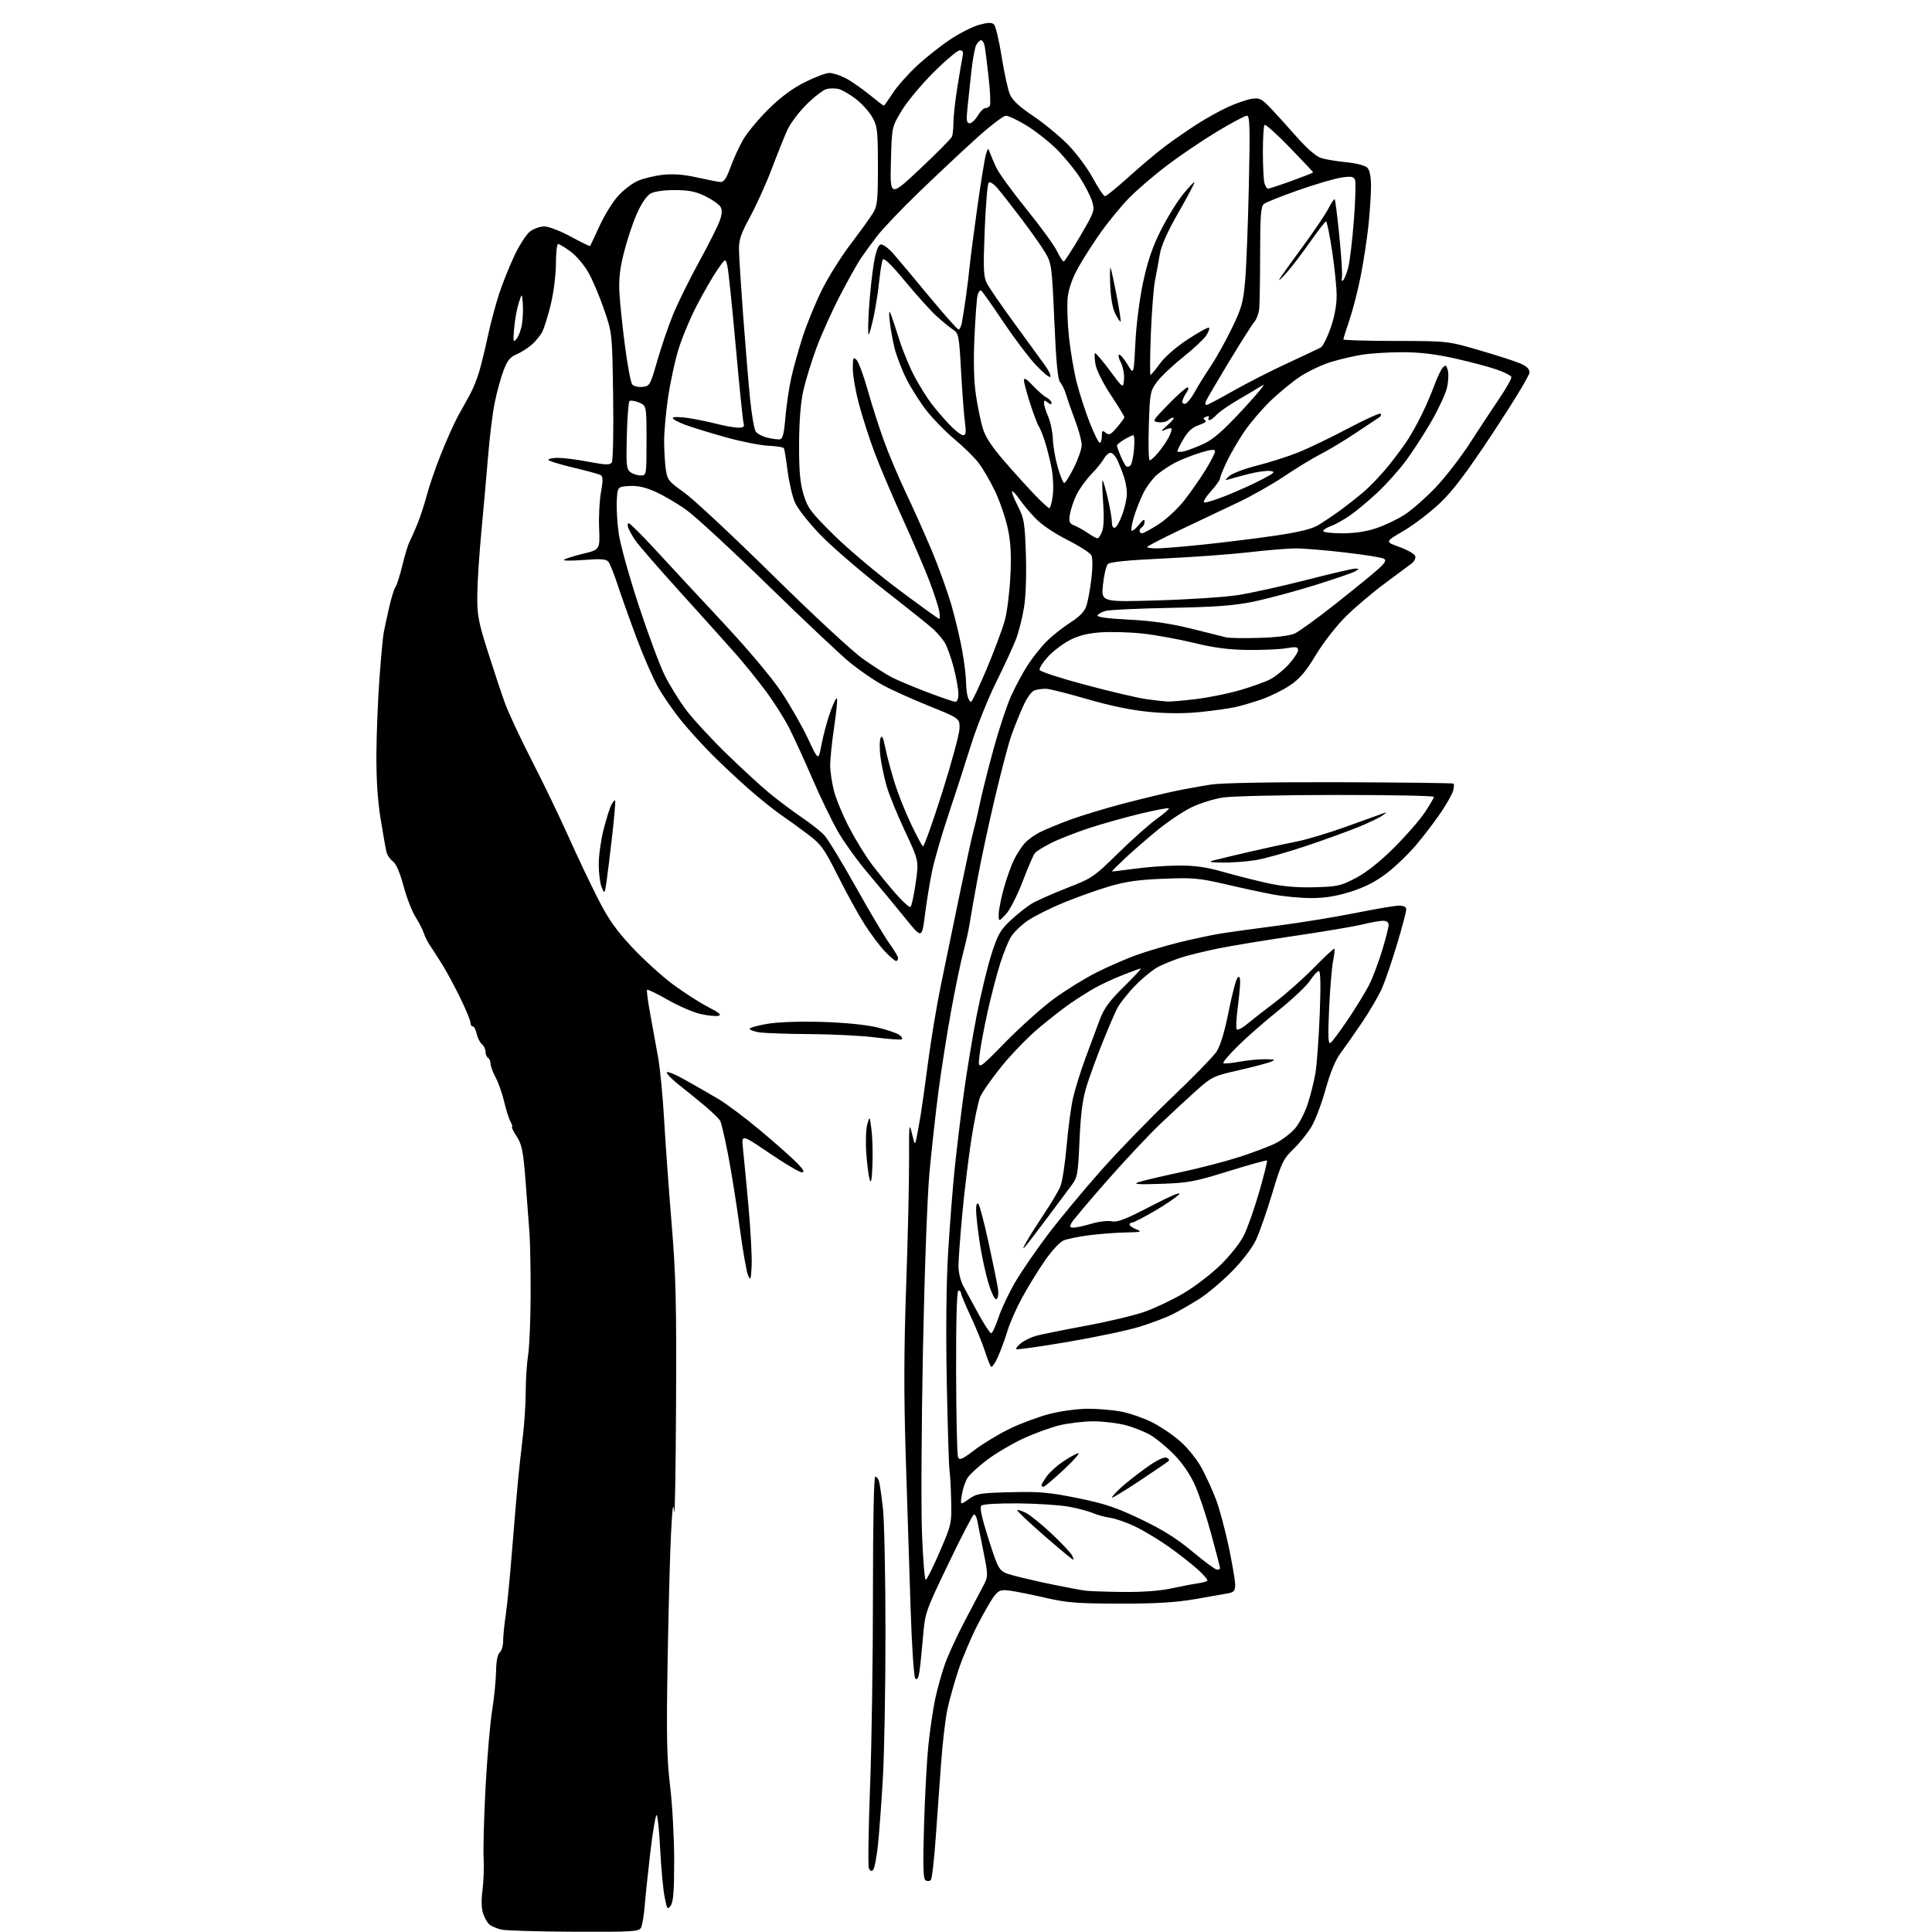<?xml version="1.0" encoding="UTF-8" standalone="no"?>
<svg 
  version="1.1" 
  xmlns="http://www.w3.org/2000/svg" 
  xmlns:xlink="http://www.w3.org/1999/xlink" 
  xmlns:svg="http://www.w3.org/2000/svg"
  xmlns:rdf="http://www.w3.org/1999/02/22-rdf-syntax-ns#"
  xmlns:cc="http://creativecommons.org/ns#"
  xmlns:dc="http://purl.org/dc/elements/1.1/"
  viewBox="0 0 768 768"
  width="768"
  height="768"
>
<style>svg {background-color: white; }</style>"
<path stroke="none" fill="black" fill-rule="evenodd" d="M228.21,767.90C214.07,767.84 201.04,767.45 199.26,767.03C197.47,766.60 195.36,765.71 194.56,765.05C193.76,764.38 192.62,762.39 192.04,760.62C191.37,758.58 191.27,755.20 191.79,751.45C192.23,748.18 192.44,742.35 192.25,738.50C192.05,734.65 192.40,722.05 193.01,710.50C193.63,698.95 194.79,685.31 195.60,680.18C196.41,675.06 197.13,667.97 197.19,664.43C197.25,660.36 197.79,657.59 198.65,656.88C199.39,656.26 200.00,654.21 200.00,652.32C200.00,650.43 200.46,645.87 201.02,642.19C201.58,638.51 202.73,626.73 203.58,616.00C204.44,605.27 205.51,592.67 205.97,588.00C206.44,583.33 207.30,575.45 207.89,570.50C208.48,565.55 208.98,557.67 208.99,553.00C209.00,548.33 209.43,541.80 209.95,538.50C210.46,535.20 210.90,524.62 210.93,515.00C210.96,505.38 210.76,494.35 210.50,490.50C210.23,486.65 209.53,477.20 208.92,469.50C207.98,457.48 207.48,454.97 205.40,451.75C204.06,449.69 203.22,448.00 203.52,448.00C203.82,448.00 203.55,447.02 202.91,445.82C202.26,444.63 201.13,441.04 200.39,437.85C199.65,434.67 198.13,430.37 197.02,428.30C195.91,426.22 195.00,423.76 195.00,422.82C195.00,421.89 194.55,420.84 194.00,420.50C193.45,420.16 193.00,419.06 193.00,418.06C193.00,417.06 192.35,415.71 191.56,415.05C190.77,414.40 189.84,412.54 189.48,410.93C189.13,409.32 188.43,408.00 187.92,408.00C187.41,408.00 187.00,407.32 187.00,406.48C187.00,405.64 185.19,401.26 182.98,396.73C180.77,392.20 177.56,386.25 175.86,383.50C174.15,380.75 171.97,377.37 171.02,375.98C170.06,374.60 168.93,372.35 168.49,370.98C168.06,369.62 166.57,366.70 165.17,364.50C163.77,362.30 161.62,356.74 160.39,352.15C158.97,346.84 157.43,343.29 156.19,342.42C155.11,341.66 153.96,339.98 153.63,338.68C153.31,337.38 152.25,331.41 151.28,325.41C150.10,318.11 149.56,309.54 149.63,299.50C149.69,291.25 150.24,277.75 150.85,269.50C151.45,261.25 152.21,253.15 152.52,251.50C152.83,249.85 153.81,245.35 154.68,241.50C155.56,237.65 156.69,233.97 157.21,233.31C157.72,232.66 158.95,228.81 159.94,224.77C160.92,220.72 162.19,216.53 162.75,215.45C163.31,214.38 164.71,211.25 165.85,208.50C166.99,205.75 168.68,200.57 169.62,197.00C170.55,193.43 173.10,186.02 175.28,180.55C177.46,175.07 180.48,168.32 181.99,165.55C183.49,162.77 185.66,158.85 186.80,156.83C187.94,154.81 189.59,150.76 190.46,147.83C191.34,144.90 192.91,138.45 193.96,133.50C195.01,128.55 197.03,121.00 198.43,116.73C199.84,112.45 202.58,105.62 204.52,101.54C206.45,97.46 209.21,93.19 210.65,92.06C212.09,90.93 214.67,90.01 216.38,90.01C218.11,90.02 222.79,91.82 226.88,94.05C230.94,96.26 234.39,97.94 234.54,97.79C234.70,97.63 236.39,94.07 238.30,89.88C240.20,85.69 243.51,80.33 245.63,77.97C247.76,75.61 251.30,72.88 253.50,71.91C255.70,70.94 260.20,69.85 263.50,69.49C267.63,69.04 271.84,69.36 277.00,70.52C281.12,71.44 285.33,72.27 286.34,72.35C287.74,72.46 288.73,71.01 290.42,66.39C291.64,63.03 293.92,58.08 295.48,55.39C297.04,52.70 301.54,47.31 305.47,43.41C310.33,38.60 314.99,35.14 319.95,32.66C323.98,30.65 328.35,29.00 329.67,29.00C331.00,29.00 333.84,29.90 336.00,31.00C338.16,32.10 342.41,35.03 345.45,37.50C348.49,39.98 351.13,42.00 351.32,42.00C351.51,42.00 353.09,39.80 354.82,37.12C356.56,34.44 360.84,29.57 364.34,26.30C367.83,23.04 373.82,18.28 377.66,15.73C381.49,13.18 386.74,10.53 389.31,9.84C392.88,8.89 394.27,8.87 395.16,9.76C395.80,10.40 397.15,16.14 398.17,22.50C399.18,28.87 400.64,35.60 401.42,37.45C402.41,39.83 405.13,42.37 410.66,46.08C414.97,48.98 421.20,54.10 424.50,57.46C427.80,60.82 432.26,66.82 434.42,70.78C436.57,74.75 438.75,78.00 439.26,78.00C439.77,78.00 444.08,74.48 448.84,70.18C453.60,65.87 460.20,60.34 463.50,57.89C466.80,55.43 472.43,51.55 476.00,49.26C479.57,46.98 485.07,43.93 488.21,42.50C491.36,41.06 495.52,39.63 497.45,39.31C500.58,38.81 501.40,39.18 504.74,42.63C506.81,44.77 511.54,49.97 515.25,54.19C519.62,59.14 523.15,62.20 525.25,62.85C527.04,63.40 531.54,64.14 535.26,64.50C539.12,64.88 542.66,65.80 543.51,66.65C544.50,67.64 545.00,70.16 545.00,74.11C545.00,77.39 544.53,84.45 543.96,89.79C543.39,95.13 542.01,104.12 540.90,109.77C539.78,115.42 537.77,123.26 536.43,127.20C535.09,131.13 534.00,134.61 534.00,134.93C534.00,135.24 543.34,135.52 554.75,135.53C575.50,135.57 575.50,135.57 588.00,139.21C594.88,141.21 602.19,143.56 604.25,144.44C606.84,145.54 608.00,146.66 608.00,148.07C608.00,149.20 601.54,159.88 593.64,171.81C582.76,188.26 577.58,195.11 572.22,200.16C568.33,203.83 561.86,208.75 557.84,211.09C550.53,215.36 550.53,215.36 556.25,217.42C559.39,218.55 562.23,220.15 562.55,220.98C562.87,221.83 562.27,223.14 561.15,223.99C560.07,224.82 555.29,228.38 550.52,231.90C545.75,235.42 538.83,241.27 535.14,244.90C531.33,248.65 526.13,255.31 523.10,260.32C518.96,267.15 516.61,269.90 512.63,272.54C509.81,274.41 504.80,276.87 501.50,278.01C498.20,279.15 493.58,280.52 491.22,281.05C488.87,281.58 482.62,282.47 477.34,283.02C470.91,283.68 464.18,283.68 456.95,283.00C449.83,282.32 441.46,280.61 432.33,277.95C424.72,275.73 417.37,273.87 416.00,273.82C414.62,273.76 412.54,274.01 411.37,274.38C410.03,274.81 408.26,277.26 406.58,281.01C405.11,284.28 403.01,289.55 401.91,292.73C400.81,295.90 397.94,306.82 395.53,317.00C393.12,327.18 390.03,341.57 388.65,349.00C387.27,356.43 385.84,364.52 385.47,367.00C385.10,369.48 383.96,374.65 382.93,378.50C381.90,382.35 379.71,392.93 378.06,402.00C376.41,411.07 374.14,425.48 373.03,434.00C371.92,442.52 370.33,456.93 369.49,466.00C368.61,475.56 367.51,505.43 366.88,537.00C366.29,566.98 366.12,599.71 366.51,609.75C366.90,619.79 367.56,628.00 367.98,628.00C368.40,628.00 370.90,623.02 373.53,616.92C378.20,606.12 378.32,605.62 378.11,596.67C378.00,591.63 377.70,586.15 377.45,584.50C377.19,582.85 376.70,567.10 376.36,549.50C375.96,529.19 376.15,510.34 376.89,497.91C377.54,487.14 378.72,472.07 379.51,464.41C380.31,456.76 381.91,443.52 383.07,435.00C384.22,426.48 386.52,412.52 388.18,404.00C389.83,395.48 392.49,384.40 394.10,379.38C396.63,371.46 397.63,369.69 401.75,365.85C404.36,363.42 408.08,360.47 410.01,359.28C411.95,358.10 418.25,355.29 424.01,353.04C434.13,349.11 434.86,348.61 444.50,339.14C450.00,333.74 456.88,327.62 459.80,325.54C462.71,323.46 464.89,321.56 464.64,321.31C464.39,321.06 459.31,322.02 453.34,323.45C447.38,324.88 438.23,327.45 433.00,329.16C427.77,330.88 421.00,333.53 417.94,335.06C414.88,336.59 411.91,338.44 411.34,339.17C410.76,339.90 408.57,345.00 406.47,350.50C404.34,356.06 401.39,361.82 399.82,363.48C397.00,366.46 397.00,366.46 397.00,363.46C397.00,361.81 397.91,357.16 399.03,353.13C400.15,349.09 402.00,343.93 403.14,341.65C404.29,339.37 406.19,336.44 407.36,335.15C408.54,333.86 411.20,331.93 413.28,330.86C415.37,329.80 420.77,327.56 425.28,325.90C429.80,324.23 439.35,321.33 446.50,319.46C453.65,317.59 462.88,315.35 467.00,314.49C471.12,313.63 477.65,312.45 481.50,311.86C485.74,311.22 506.03,310.86 532.96,310.95C557.41,311.03 577.61,311.27 577.83,311.50C578.06,311.72 577.98,312.96 577.65,314.25C577.33,315.54 575.18,319.40 572.88,322.83C570.58,326.25 566.17,332.05 563.10,335.70C560.02,339.36 554.69,344.50 551.25,347.13C546.90,350.46 542.55,352.69 536.95,354.46C531.23,356.26 526.67,357.00 521.20,357.00C516.96,357.00 510.01,356.33 505.76,355.52C501.50,354.70 492.95,352.86 486.76,351.41C476.71,349.07 474.10,348.85 462.50,349.31C452.66,349.69 447.43,350.43 441.00,352.34C436.32,353.72 428.17,356.63 422.88,358.79C417.59,360.95 411.15,364.18 408.56,365.96C405.97,367.74 402.98,370.62 401.91,372.35C400.84,374.08 398.90,378.88 397.59,383.00C396.27,387.12 394.05,395.68 392.63,402.00C391.22,408.32 389.75,416.20 389.37,419.50C388.68,425.50 388.68,425.50 399.59,414.36C405.59,408.24 414.31,400.43 418.98,397.01C423.64,393.59 431.29,388.87 435.98,386.52C440.66,384.17 447.78,381.07 451.79,379.63C455.80,378.19 463.45,375.93 468.79,374.60C474.13,373.28 481.43,371.72 485.00,371.14C488.57,370.56 498.93,369.13 508.00,367.95C517.08,366.77 530.98,364.50 538.91,362.91C546.83,361.31 554.59,360.00 556.16,360.00C558.07,360.00 559.00,360.51 559.00,361.56C559.00,362.42 557.36,368.61 555.35,375.31C553.34,382.01 550.66,389.88 549.39,392.79C548.12,395.70 544.58,401.77 541.53,406.29C538.49,410.80 534.60,416.35 532.91,418.61C530.89,421.29 528.83,426.27 526.98,432.90C525.42,438.50 522.92,445.17 521.42,447.72C519.93,450.27 516.68,454.33 514.21,456.73C510.07,460.76 509.40,462.14 505.76,474.30C503.59,481.56 500.66,489.94 499.25,492.93C497.72,496.17 493.82,501.25 489.59,505.52C485.69,509.46 479.93,514.31 476.78,516.31C473.64,518.30 468.91,521.02 466.28,522.36C463.65,523.69 457.68,525.96 453.00,527.40C448.32,528.84 435.50,531.55 424.50,533.42C413.50,535.29 404.27,536.59 404.00,536.32C403.73,536.05 404.55,534.98 405.83,533.94C407.11,532.90 409.81,531.59 411.83,531.02C413.85,530.46 422.77,528.66 431.65,527.01C440.53,525.37 451.10,522.85 455.15,521.40C459.19,519.96 466.06,516.69 470.40,514.14C474.75,511.59 481.33,506.57 485.02,503.00C488.76,499.38 492.92,494.16 494.40,491.22C495.86,488.32 498.63,480.49 500.55,473.82C502.47,467.16 503.86,461.53 503.65,461.32C503.44,461.11 496.57,463.02 488.38,465.56C474.92,469.75 472.36,470.23 461.50,470.59C452.37,470.90 450.22,470.74 452.50,469.96C454.15,469.39 461.57,467.63 469.00,466.05C476.43,464.47 487.00,461.73 492.50,459.97C498.00,458.20 504.57,455.72 507.09,454.45C509.61,453.17 513.05,450.57 514.73,448.66C516.40,446.75 518.70,442.33 519.84,438.84C520.98,435.35 522.36,429.80 522.92,426.50C523.47,423.20 524.23,412.74 524.61,403.25C525.06,391.81 524.95,386.00 524.28,386.00C523.72,386.00 522.12,387.73 520.72,389.85C519.32,391.96 513.75,397.23 508.34,401.56C502.93,405.89 495.63,412.27 492.12,415.75C488.61,419.23 485.98,422.31 486.27,422.61C486.56,422.90 489.41,422.66 492.59,422.07C495.77,421.48 500.42,421.03 502.93,421.06C507.02,421.12 507.24,421.23 505.00,422.14C503.62,422.69 497.87,424.20 492.21,425.48C482.43,427.71 481.62,428.09 475.71,433.37C472.30,436.42 465.82,442.42 461.31,446.71C456.81,450.99 447.22,461.21 440.01,469.41C432.80,477.61 426.46,485.15 425.91,486.16C425.12,487.64 425.29,488.00 426.78,488.00C427.80,488.00 431.00,487.30 433.90,486.44C436.79,485.58 440.41,485.15 441.95,485.49C444.15,485.97 447.47,484.68 457.62,479.40C465.33,475.39 469.77,473.53 468.68,474.76C467.68,475.89 463.30,478.88 458.95,481.41C454.60,483.93 450.59,486.00 450.02,486.00C449.46,486.00 449.00,486.36 449.00,486.81C449.00,487.25 450.24,488.10 451.75,488.70C454.16,489.65 453.63,489.80 447.50,489.92C443.65,490.00 437.12,490.50 433.00,491.02C428.88,491.55 424.29,492.48 422.81,493.09C421.28,493.72 417.99,497.28 415.20,501.35C412.49,505.28 408.45,511.88 406.22,516.00C403.98,520.12 401.41,525.98 400.50,529.00C399.59,532.02 397.90,536.65 396.74,539.27C395.59,541.89 394.33,543.69 393.94,543.27C393.56,542.85 392.45,540.02 391.48,537.00C390.50,533.98 387.97,527.78 385.85,523.23C383.73,518.68 382.00,514.52 382.00,513.98C382.00,513.44 381.55,513.00 381.00,513.00C380.35,513.00 380.02,524.37 380.07,545.25C380.11,562.99 380.45,578.26 380.82,579.19C381.40,580.62 382.39,580.20 387.50,576.32C390.80,573.81 397.10,570.02 401.50,567.89C405.90,565.76 413.06,563.12 417.41,562.01C421.76,560.90 428.54,560.00 432.48,560.00C436.41,560.00 442.28,560.49 445.52,561.09C448.75,561.69 454.22,563.55 457.65,565.22C461.09,566.90 466.32,570.42 469.27,573.05C472.32,575.77 476.01,580.41 477.83,583.83C479.59,587.13 482.11,592.71 483.44,596.24C484.77,599.77 487.01,608.14 488.43,614.84C489.84,621.55 491.00,628.34 491.00,629.94C491.00,632.31 490.50,632.94 488.25,633.37C486.74,633.66 480.77,634.70 475.00,635.69C467.27,637.02 459.35,637.49 445.00,637.47C428.27,637.44 424.08,637.11 415.50,635.13C410.00,633.86 403.66,632.59 401.41,632.30C397.86,631.85 397.05,632.12 395.25,634.41C394.11,635.85 391.13,641.01 388.62,645.86C386.12,650.72 382.71,658.74 381.05,663.68C379.40,668.62 377.39,675.78 376.59,679.58C375.79,683.39 374.66,693.02 374.09,701.00C373.51,708.98 372.54,722.48 371.93,731.00C371.33,739.52 370.46,746.89 370.00,747.36C369.55,747.84 368.62,747.88 367.93,747.46C366.98,746.87 366.84,741.87 367.32,725.60C367.66,713.99 368.43,699.77 369.02,694.00C369.62,688.23 370.79,680.12 371.62,676.00C372.46,671.88 374.26,665.35 375.63,661.50C377.00,657.65 380.64,649.77 383.71,644.00C386.78,638.23 390.10,631.92 391.08,630.00C392.81,626.62 392.81,626.16 390.88,616.50C389.79,611.00 388.68,605.49 388.43,604.25C388.17,603.01 387.61,602.00 387.18,602.00C386.75,602.00 382.20,610.77 377.06,621.48C367.75,640.89 367.72,641.00 366.86,651.23C366.38,656.88 365.74,663.02 365.43,664.88C365.05,667.14 364.53,667.93 363.86,667.26C363.28,666.68 362.47,654.57 361.96,638.88C361.46,623.82 360.60,596.65 360.03,578.50C359.27,554.16 359.32,536.45 360.22,511.00C360.89,492.02 361.41,469.52 361.37,461.00C361.31,447.00 361.42,445.98 362.49,450.50C363.62,455.27 363.70,455.36 364.30,452.50C364.65,450.85 365.39,446.80 365.94,443.50C366.49,440.20 367.85,430.52 368.96,421.99C370.07,413.45 372.31,399.95 373.94,391.99C375.58,384.02 378.96,367.64 381.45,355.59C383.95,343.54 386.45,332.07 387.01,330.09C387.57,328.12 388.74,323.12 389.60,319.00C390.46,314.88 392.90,305.19 395.02,297.49C397.14,289.78 400.22,280.47 401.87,276.79C403.52,273.12 406.45,267.63 408.40,264.59C410.34,261.55 413.76,257.24 416.00,255.00C418.24,252.76 422.49,249.38 425.45,247.49C429.25,245.06 431.14,243.08 431.89,240.77C432.47,238.97 433.35,234.12 433.85,230.00C434.38,225.50 434.38,221.80 433.83,220.74C433.33,219.77 429.00,217.00 424.21,214.58C418.93,211.91 413.89,208.47 411.41,205.84C409.15,203.45 406.29,200.01 405.05,198.19C403.80,196.37 402.58,195.09 402.32,195.34C402.07,195.59 403.10,198.21 404.60,201.15C407.10,206.03 407.38,207.72 407.80,220.30C408.07,228.50 407.78,237.07 407.07,241.44C406.42,245.48 405.00,251.13 403.91,253.99C402.83,256.85 399.25,264.60 395.97,271.22C392.69,277.84 388.16,289.16 385.92,296.38C383.67,303.60 379.64,316.02 376.97,324.00C374.29,331.98 371.37,342.10 370.47,346.50C369.57,350.90 368.30,358.71 367.65,363.85C366.45,373.19 366.45,373.19 359.73,364.85C356.03,360.26 349.51,352.40 345.25,347.38C340.99,342.36 335.51,334.78 333.07,330.52C330.64,326.26 326.10,316.87 322.98,309.64C319.86,302.41 315.70,293.34 313.75,289.47C311.79,285.60 307.51,278.85 304.22,274.47C300.94,270.09 295.61,263.50 292.37,259.83C289.14,256.16 279.30,245.21 270.50,235.49C261.70,225.77 253.57,216.40 252.43,214.66C251.29,212.92 250.06,210.71 249.71,209.75C249.35,208.79 249.46,208.00 249.95,208.00C250.44,208.00 255.26,212.81 260.67,218.69C266.08,224.57 278.09,237.51 287.36,247.44C297.47,258.27 306.77,269.33 310.59,275.06C314.09,280.32 318.84,288.64 321.15,293.56C325.34,302.50 325.34,302.50 326.56,296.00C327.22,292.43 328.80,286.58 330.05,283.01C331.31,279.45 332.52,277.05 332.73,277.68C332.94,278.31 332.41,283.53 331.55,289.29C330.70,295.05 330.00,301.74 330.00,304.17C330.00,306.59 330.69,311.21 331.52,314.42C332.36,317.64 335.06,324.15 337.52,328.88C339.98,333.62 344.02,340.20 346.50,343.50C348.98,346.80 353.29,352.09 356.08,355.26C358.86,358.44 361.49,360.81 361.92,360.55C362.35,360.28 363.28,356.04 363.98,351.13C365.26,342.18 365.26,342.18 359.72,330.34C356.67,323.83 353.41,315.87 352.49,312.65C351.56,309.43 350.45,304.26 350.03,301.15C349.61,298.04 349.59,294.60 350.00,293.50C350.56,291.98 351.04,292.95 351.98,297.50C352.66,300.80 354.33,307.03 355.68,311.35C357.04,315.66 359.95,322.97 362.16,327.59C364.36,332.21 366.49,336.18 366.88,336.43C367.28,336.67 370.70,327.11 374.48,315.19C378.26,303.26 381.39,291.71 381.43,289.52C381.50,285.55 381.50,285.55 369.00,280.51C362.12,277.74 353.80,273.96 350.50,272.11C347.20,270.27 341.57,266.39 338.00,263.49C334.43,260.60 319.76,246.77 305.40,232.77C291.05,218.77 276.37,205.22 272.77,202.66C269.18,200.09 263.65,196.85 260.48,195.45C256.40,193.64 253.38,192.99 250.11,193.20C245.50,193.50 245.50,193.50 245.18,199.00C245.00,202.03 245.37,208.02 245.99,212.32C246.62,216.62 250.21,229.48 253.97,240.90C257.73,252.31 262.37,264.77 264.29,268.58C266.21,272.39 269.89,278.35 272.46,281.84C275.03,285.33 282.16,293.11 288.32,299.14C294.47,305.16 302.43,312.49 306.00,315.41C309.57,318.33 315.31,322.62 318.74,324.95C322.18,327.27 326.16,330.41 327.60,331.93C329.03,333.45 334.71,342.75 340.21,352.60C345.72,362.44 351.74,372.59 353.61,375.13C355.47,377.68 357.00,380.27 357.00,380.88C357.00,381.50 356.64,382.00 356.20,382.00C355.76,382.00 353.78,380.31 351.80,378.25C349.82,376.19 346.18,371.35 343.72,367.50C341.26,363.65 336.51,355.03 333.16,348.34C327.69,337.41 326.48,335.72 321.29,331.76C318.10,329.34 313.26,325.84 310.53,323.98C307.80,322.12 301.96,317.43 297.55,313.55C293.14,309.67 286.47,303.42 282.73,299.65C278.98,295.88 273.50,289.80 270.54,286.14C267.58,282.48 263.54,276.61 261.56,273.11C259.58,269.61 255.75,260.84 253.05,253.62C250.35,246.40 246.98,236.94 245.56,232.59C244.14,228.24 242.46,224.06 241.83,223.30C240.94,222.22 238.81,222.07 232.09,222.59C227.37,222.96 223.81,222.94 224.18,222.54C224.56,222.13 227.93,221.06 231.68,220.15C238.50,218.50 238.50,218.50 238.16,209.98C237.97,205.29 238.31,198.80 238.91,195.54C239.73,191.07 239.71,189.44 238.83,188.89C238.18,188.49 233.23,187.13 227.82,185.86C222.42,184.59 218.00,183.20 218.00,182.78C218.00,182.35 219.75,182.00 221.89,182.00C224.03,182.00 229.50,182.71 234.04,183.57C240.84,184.86 242.46,184.90 243.20,183.82C243.69,183.09 243.93,171.29 243.73,157.50C243.37,132.50 243.37,132.50 240.13,123.02C238.34,117.81 235.51,111.13 233.82,108.19C232.14,105.25 228.95,101.53 226.73,99.92C224.51,98.31 222.32,97.00 221.85,97.00C221.38,97.00 221.00,100.49 220.99,104.75C220.99,109.01 220.09,116.23 219.00,120.79C217.91,125.35 216.35,130.36 215.54,131.92C214.73,133.48 212.77,135.86 211.17,137.20C209.57,138.55 206.87,140.23 205.16,140.93C202.77,141.92 201.61,143.42 200.10,147.45C199.03,150.33 197.47,156.02 196.65,160.09C195.82,164.17 194.65,173.57 194.05,181.00C193.44,188.43 192.24,201.93 191.38,211.00C190.52,220.07 189.77,231.55 189.73,236.50C189.65,244.46 190.13,247.06 193.91,259.00C196.26,266.43 199.33,275.65 200.72,279.50C202.12,283.35 206.96,293.70 211.48,302.50C216.00,311.30 222.51,324.80 225.95,332.50C229.39,340.20 234.65,351.28 237.63,357.13C241.84,365.40 244.87,369.71 251.27,376.56C255.80,381.40 263.08,388.02 267.46,391.27C271.84,394.52 278.14,398.58 281.46,400.28C285.95,402.59 287.00,403.49 285.54,403.81C284.47,404.04 281.28,403.71 278.46,403.08C275.64,402.45 269.80,399.92 265.50,397.47C261.19,395.01 257.46,393.20 257.22,393.45C256.97,393.69 257.55,398.08 258.50,403.20C259.44,408.31 260.86,416.10 261.64,420.50C262.42,424.90 263.48,435.93 263.99,445.00C264.51,454.07 265.84,472.55 266.95,486.06C268.68,506.99 268.94,517.73 268.74,558.56C268.61,584.93 268.27,604.02 268.00,601.00C267.61,596.81 267.32,598.71 266.77,609.03C266.36,616.47 265.75,639.19 265.40,659.53C264.88,690.23 265.04,698.79 266.38,710.00C267.27,717.42 268.00,730.73 268.00,739.56C268.00,751.67 267.66,756.08 266.61,757.51C265.34,759.25 265.14,758.95 264.17,753.96C263.59,750.95 262.81,742.53 262.44,735.24C262.08,727.95 261.45,721.78 261.04,721.53C260.64,721.28 259.53,727.69 258.58,735.79C257.63,743.88 256.60,753.65 256.29,757.50C255.98,761.35 255.32,765.29 254.83,766.25C254.01,767.85 251.76,767.99 228.21,767.90zM347.06,743.34C346.40,744.00 345.84,743.74 345.39,742.57C345.01,741.60 345.23,727.01 345.87,710.15C346.51,693.29 347.02,658.69 347.01,633.25C347.01,605.30 347.37,587.00 347.93,587.00C348.45,587.00 349.11,587.79 349.41,588.75C349.70,589.71 350.41,594.55 350.97,599.50C351.53,604.45 351.99,626.60 351.99,648.72C352.00,670.84 351.53,696.94 350.96,706.72C350.40,716.50 349.51,728.51 349.00,733.42C348.48,738.32 347.61,742.79 347.06,743.34zM446.50,632.83C454.00,632.92 461.12,632.39 465.50,631.44C469.35,630.61 474.05,629.71 475.93,629.44C477.82,629.18 479.62,628.70 479.93,628.38C480.25,628.06 478.48,625.99 476.00,623.77C473.52,621.55 468.35,617.51 464.50,614.79C460.65,612.07 454.75,608.51 451.38,606.88C448.01,605.25 443.51,603.67 441.38,603.36C439.25,603.06 436.15,602.21 434.50,601.49C432.85,600.76 428.57,599.62 425.00,598.96C421.43,598.29 412.34,597.69 404.81,597.63C396.62,597.55 390.70,597.91 390.08,598.52C389.37,599.23 390.31,603.50 393.07,612.12C397.10,624.70 397.10,624.70 402.80,626.27C405.93,627.13 413.00,628.76 418.50,629.89C424.00,631.02 429.85,632.12 431.50,632.32C433.15,632.53 439.90,632.76 446.50,632.83zM483.75,623.95C484.44,623.98 485.00,623.73 485.00,623.39C485.00,623.05 483.43,616.97 481.50,609.88C479.58,602.78 476.64,593.94 474.96,590.24C473.07,586.06 469.93,581.48 466.71,578.21C463.84,575.29 459.63,571.81 457.34,570.47C455.05,569.12 450.57,567.34 447.38,566.51C444.19,565.68 438.44,565.00 434.60,565.00C430.77,565.00 424.67,565.72 421.06,566.61C417.45,567.50 410.90,569.90 406.50,571.96C402.10,574.01 395.74,577.79 392.37,580.34C388.99,582.90 385.52,586.09 384.64,587.43C383.76,588.76 382.74,591.77 382.37,594.11C381.69,598.36 381.69,598.36 385.09,595.93C388.22,593.70 389.60,593.47 401.84,593.17C413.22,592.89 417.13,593.24 428.34,595.51C439.10,597.70 443.69,599.23 453.50,603.92C462.24,608.09 467.81,611.59 474.00,616.77C478.68,620.69 483.06,623.92 483.75,623.95zM426.58,620.00C426.30,620.00 421.10,615.67 415.00,610.37C408.91,605.07 404.13,600.54 404.37,600.30C404.61,600.05 406.21,600.58 407.93,601.46C409.64,602.35 414.21,606.06 418.08,609.71C421.95,613.37 425.56,617.18 426.10,618.18C426.63,619.18 426.85,620.00 426.58,620.00zM452.75,588.82C446.84,592.75 442.00,595.67 442.00,595.30C442.00,594.94 443.64,593.14 445.64,591.31C447.63,589.48 452.16,585.92 455.69,583.40C459.73,580.52 462.70,579.05 463.72,579.45C464.65,579.80 464.95,580.41 464.42,580.87C463.91,581.31 458.66,584.89 452.75,588.82zM414.82,591.00C414.37,591.00 414.00,590.73 414.00,590.40C414.00,590.08 414.93,588.50 416.07,586.91C417.20,585.31 420.02,582.73 422.32,581.17C424.62,579.61 427.40,578.04 428.50,577.68C429.60,577.32 427.16,580.17 423.07,584.01C418.98,587.86 415.27,591.00 414.82,591.00zM394.01,530.00C394.46,530.00 395.78,527.17 396.93,523.71C398.08,520.25 401.06,513.94 403.55,509.68C406.04,505.43 411.90,496.90 416.57,490.72C421.24,484.55 430.76,473.08 437.73,465.23C444.69,457.38 457.33,444.36 465.81,436.29C474.29,428.22 482.29,420.01 483.58,418.06C485.12,415.73 486.79,410.22 488.40,402.12C489.75,395.31 491.34,389.26 491.93,388.67C492.69,387.91 492.99,388.45 492.97,390.55C492.95,392.17 492.51,396.81 491.98,400.87C491.46,404.92 491.28,408.65 491.59,409.15C491.90,409.65 493.81,408.69 495.83,407.00C497.85,405.32 502.88,401.39 507.00,398.29C511.12,395.18 518.01,389.06 522.29,384.69C526.57,380.32 530.25,376.92 530.45,377.12C530.66,377.33 530.42,379.52 529.92,382.00C529.42,384.48 528.71,392.98 528.35,400.91C527.84,411.88 527.96,415.14 528.86,414.58C529.52,414.18 532.67,409.95 535.88,405.18C539.09,400.40 542.86,394.25 544.25,391.49C545.65,388.74 547.96,382.64 549.39,377.94C550.83,373.24 552.00,368.63 552.00,367.70C552.00,366.60 551.21,366.01 549.75,366.02C548.51,366.02 544.80,366.69 541.50,367.50C538.20,368.30 526.13,370.34 514.68,372.02C503.22,373.70 489.50,375.97 484.18,377.05C478.85,378.14 472.25,379.76 469.50,380.65C466.75,381.54 462.76,383.15 460.62,384.22C458.49,385.29 454.31,388.67 451.32,391.73C448.34,394.78 445.08,398.91 444.07,400.89C443.07,402.88 440.44,409.00 438.24,414.50C436.03,420.00 433.23,427.65 432.02,431.50C430.38,436.70 429.63,442.28 429.13,453.18C428.48,467.44 428.38,467.97 425.48,471.81C423.84,473.99 419.57,479.70 416.00,484.51C412.43,489.31 408.67,494.20 407.66,495.37C406.34,496.90 406.46,496.38 408.10,493.50C409.35,491.30 412.58,486.20 415.27,482.17C417.97,478.14 420.78,473.37 421.53,471.58C422.28,469.78 423.39,462.54 424.00,455.49C424.61,448.44 425.77,439.80 426.59,436.28C427.40,432.76 429.59,425.75 431.46,420.69C433.32,415.64 435.86,408.80 437.11,405.50C438.88,400.79 440.95,397.94 446.75,392.25C450.80,388.26 453.84,385.00 453.48,385.00C453.13,385.00 449.84,386.19 446.17,387.64C442.50,389.09 437.48,391.43 435.00,392.85C432.52,394.26 428.25,396.96 425.50,398.86C422.75,400.75 417.07,405.18 412.87,408.71C408.68,412.23 402.04,419.07 398.13,423.90C394.22,428.74 390.39,434.23 389.61,436.10C388.84,437.97 387.26,445.57 386.11,453.00C384.96,460.43 383.34,473.82 382.51,482.76C381.68,491.71 381.00,500.95 381.00,503.30C381.00,505.65 381.83,509.13 382.83,511.04C383.84,512.94 386.58,517.99 388.92,522.25C391.26,526.51 393.55,530.00 394.01,530.00zM396.16,516.40C395.51,516.80 394.29,514.44 393.00,510.28C391.84,506.55 390.24,499.23 389.45,494.00C388.66,488.77 388.01,482.95 388.01,481.05C388.00,478.94 388.35,477.97 388.91,478.55C389.42,479.07 391.25,486.02 392.98,494.00C394.71,501.98 396.38,510.13 396.68,512.12C397.00,514.20 396.78,516.02 396.16,516.40zM298.79,503.24C298.51,508.78 298.35,509.21 297.37,507.00C296.77,505.62 295.27,497.07 294.05,488.00C292.83,478.93 290.77,466.00 289.48,459.27C288.18,452.54 286.75,446.37 286.29,445.55C285.83,444.73 283.18,442.14 280.39,439.78C277.60,437.43 273.02,433.70 270.20,431.50C267.38,429.30 265.06,426.97 265.04,426.33C265.02,425.68 268.26,426.98 272.25,429.22C276.24,431.46 282.20,434.88 285.50,436.82C288.80,438.76 296.45,444.51 302.50,449.59C308.55,454.68 315.05,460.45 316.95,462.42C319.51,465.08 319.96,466.00 318.71,466.00C317.78,466.00 312.00,462.58 305.86,458.41C294.70,450.81 294.70,450.81 295.35,456.66C295.70,459.87 296.69,470.26 297.55,479.74C298.40,489.22 298.96,499.79 298.79,503.24zM346.81,463.00C346.60,468.86 346.26,470.72 345.73,469.00C345.31,467.62 344.69,462.90 344.37,458.50C344.04,454.10 344.21,448.93 344.74,447.00C345.71,443.50 345.71,443.50 346.42,449.00C346.81,452.02 346.99,458.32 346.81,463.00zM358.40,413.15C357.91,413.40 353.23,413.06 348.00,412.39C342.77,411.72 331.07,411.13 322.00,411.07C312.93,411.02 303.81,410.70 301.75,410.36C299.69,410.02 298.00,409.39 298.00,408.96C298.00,408.53 301.19,407.64 305.10,406.98C309.42,406.26 317.93,405.96 326.85,406.23C335.73,406.50 344.31,407.35 348.63,408.39C352.55,409.33 356.56,410.69 357.53,411.40C358.51,412.11 358.90,412.90 358.40,413.15zM241.10,350.50C240.35,355.45 240.34,355.47 239.17,352.68C238.53,351.14 238.00,347.05 238.00,343.59C238.00,340.14 238.88,333.88 239.95,329.68C241.03,325.48 242.41,321.09 243.03,319.93C243.65,318.78 244.33,317.99 244.53,318.20C244.73,318.40 244.21,324.62 243.37,332.03C242.53,339.44 241.51,347.75 241.10,350.50zM522.50,352.70C531.69,352.45 533.02,352.16 539.00,349.00C543.17,346.81 548.58,342.52 554.09,337.04C558.81,332.34 564.33,326.03 566.34,323.01C568.35,320.00 570.00,317.18 570.00,316.76C570.00,316.34 552.56,316.00 531.25,316.01C509.87,316.01 489.59,316.47 486.00,317.04C482.43,317.60 476.80,319.38 473.50,320.99C470.20,322.61 464.12,326.70 460.00,330.08C455.88,333.46 450.14,338.45 447.25,341.17C444.36,343.89 442.00,346.23 442.00,346.36C442.00,346.50 445.94,346.05 450.75,345.37C455.56,344.69 463.46,344.10 468.30,344.07C474.93,344.02 479.38,344.65 486.30,346.61C491.36,348.05 499.32,350.06 504.00,351.09C509.91,352.39 515.55,352.88 522.50,352.70zM486.00,342.89C480.81,342.81 480.11,342.63 482.50,342.00C484.15,341.56 490.68,340.00 497.00,338.54C503.32,337.08 511.73,335.25 515.69,334.47C519.64,333.69 528.41,331.05 535.19,328.59C541.96,326.14 548.40,323.82 549.50,323.44C551.50,322.75 551.50,322.75 549.50,324.21C548.40,325.02 544.12,327.06 540.00,328.75C535.88,330.44 526.42,333.86 519.00,336.36C511.57,338.85 502.57,341.36 499.00,341.94C495.43,342.51 489.57,342.94 486.00,342.89zM379.75,278.97C380.50,278.99 380.99,277.71 380.98,275.75C380.97,273.96 380.11,269.22 379.07,265.21C378.03,261.20 376.40,256.74 375.45,255.29C374.50,253.83 372.55,251.55 371.11,250.20C369.68,248.85 360.85,241.79 351.50,234.50C342.15,227.21 330.79,217.42 326.25,212.74C321.70,208.06 317.12,202.27 316.06,199.86C314.99,197.46 313.66,191.75 313.08,187.18C312.51,182.61 311.84,178.55 311.60,178.16C311.35,177.76 308.60,177.33 305.49,177.20C302.38,177.07 294.81,175.57 288.67,173.87C282.52,172.17 275.13,169.89 272.24,168.81C269.34,167.73 267.19,166.50 267.46,166.07C267.72,165.64 270.54,165.70 273.72,166.19C276.90,166.69 282.04,167.75 285.14,168.55C288.25,169.35 291.99,170.00 293.46,170.00C295.55,170.00 296.02,169.62 295.59,168.25C295.29,167.29 293.90,153.68 292.50,138.00C291.10,122.32 289.61,107.93 289.19,106.01C288.43,102.52 288.43,102.52 285.14,107.30C283.33,109.93 279.66,116.28 276.99,121.42C274.33,126.55 271.01,134.51 269.62,139.12C268.23,143.73 266.40,152.28 265.55,158.13C264.70,163.97 264.00,171.67 264.00,175.24C264.00,178.80 264.29,183.81 264.64,186.37C265.23,190.72 265.71,191.33 271.89,195.72C275.52,198.30 291.34,213.06 307.03,228.52C322.97,244.23 338.85,258.96 343.03,261.90C347.14,264.80 352.30,268.11 354.50,269.24C356.70,270.38 363.00,273.03 368.50,275.12C374.00,277.22 379.06,278.95 379.75,278.97zM385.98,279.00C386.39,279.00 389.23,273.04 392.29,265.75C395.34,258.46 398.57,249.80 399.46,246.50C400.35,243.20 401.33,235.32 401.64,229.00C402.06,220.48 401.79,215.57 400.61,210.04C399.73,205.93 397.44,199.24 395.51,195.18C393.57,191.11 390.57,185.99 388.84,183.79C387.10,181.60 382.94,177.53 379.59,174.74C376.24,171.96 371.34,166.99 368.69,163.71C366.05,160.42 362.33,154.62 360.42,150.83C358.50,147.04 356.32,141.36 355.56,138.22C354.80,135.07 353.94,130.25 353.65,127.50C353.32,124.39 353.43,123.26 353.95,124.50C354.41,125.60 356.00,130.32 357.48,135.00C358.97,139.68 361.77,146.43 363.71,150.00C365.65,153.57 368.61,158.30 370.29,160.50C371.97,162.70 375.16,166.41 377.38,168.75C379.60,171.09 382.06,173.00 382.84,173.00C383.97,173.00 384.12,171.95 383.57,167.79C383.19,164.93 382.50,155.83 382.04,147.57C381.25,133.34 381.08,132.47 378.85,131.02C377.56,130.19 374.59,127.76 372.26,125.63C369.92,123.50 364.33,117.30 359.82,111.84C354.38,105.26 351.39,102.36 350.93,103.21C350.55,103.92 349.92,107.65 349.53,111.50C349.14,115.35 348.18,121.62 347.39,125.44C346.59,129.26 345.67,132.64 345.33,132.94C345.00,133.25 345.05,128.55 345.44,122.50C345.84,116.45 346.71,108.35 347.39,104.50C348.23,99.68 349.09,97.41 350.15,97.21C351.00,97.05 353.22,98.67 355.09,100.81C356.97,102.95 363.39,110.62 369.37,117.85C375.36,125.08 380.61,131.00 381.05,131.00C381.48,131.00 382.08,129.76 382.37,128.25C382.65,126.74 383.34,122.35 383.90,118.50C384.45,114.65 385.17,108.80 385.49,105.50C385.82,102.20 387.20,91.62 388.56,82.00C389.92,72.38 391.42,63.15 391.89,61.50C392.65,58.85 392.83,58.73 393.44,60.50C393.82,61.60 394.96,64.30 395.97,66.50C396.97,68.70 402.35,76.12 407.92,83.00C413.50,89.88 418.98,97.41 420.12,99.75C421.25,102.09 422.48,103.98 422.84,103.95C423.20,103.93 426.15,99.39 429.38,93.87C435.04,84.22 435.22,83.69 434.15,80.09C433.53,78.03 431.29,73.68 429.18,70.42C427.06,67.17 422.82,62.04 419.75,59.04C416.68,56.03 411.35,51.87 407.90,49.79C404.46,47.70 400.83,46.00 399.84,46.00C398.85,46.00 393.45,50.16 387.83,55.25C382.21,60.34 372.02,69.90 365.19,76.50C358.35,83.10 350.90,90.92 348.63,93.88C346.36,96.84 343.41,100.89 342.08,102.88C340.74,104.87 337.07,111.45 333.92,117.50C330.77,123.55 326.57,132.88 324.58,138.23C322.60,143.59 320.24,151.24 319.34,155.23C318.27,159.99 317.69,167.34 317.65,176.50C317.61,187.21 318.03,191.91 319.40,196.50C321.02,201.88 322.24,203.53 331.35,212.55C336.93,218.08 348.53,227.87 357.12,234.30C365.71,240.74 373.01,246.00 373.34,246.00C373.68,246.00 373.67,244.54 373.32,242.75C372.98,240.96 371.24,235.68 369.47,231.00C367.70,226.32 362.87,215.07 358.74,206.00C354.61,196.93 349.59,185.10 347.59,179.72C345.58,174.34 342.83,165.79 341.48,160.72C340.12,155.65 339.00,149.27 339.00,146.54C339.00,142.15 339.17,141.74 340.48,143.06C341.30,143.87 343.29,149.26 344.91,155.02C346.53,160.78 349.43,169.85 351.36,175.18C353.28,180.50 357.18,189.72 360.01,195.68C362.85,201.63 367.45,211.90 370.24,218.50C373.02,225.10 376.60,235.00 378.19,240.50C379.78,246.00 381.73,254.27 382.54,258.88C383.34,263.49 384.01,268.89 384.01,270.88C384.02,272.87 384.30,275.51 384.63,276.75C384.96,277.99 385.57,279.00 385.98,279.00zM464.00,278.87C465.38,278.94 470.55,278.50 475.50,277.89C480.45,277.28 488.25,275.70 492.82,274.38C497.40,273.05 502.83,271.11 504.89,270.06C506.95,269.00 510.29,266.31 512.32,264.07C514.34,261.83 516.00,259.29 516.00,258.44C516.00,257.13 515.23,257.01 511.25,257.69C508.64,258.13 501.77,258.44 496.00,258.37C488.35,258.27 482.52,257.50 474.50,255.54C468.45,254.06 459.23,252.39 454.00,251.83C448.77,251.27 441.19,251.08 437.14,251.40C431.86,251.83 428.39,252.75 424.84,254.68C422.12,256.16 418.31,259.12 416.39,261.26C414.46,263.39 413.06,265.67 413.27,266.32C413.48,266.97 421.72,269.65 431.58,272.27C441.44,274.90 452.20,277.43 455.50,277.89C458.80,278.36 462.62,278.80 464.00,278.87zM500.50,253.57C507.03,253.39 512.76,252.70 514.59,251.88C516.29,251.12 523.67,245.78 530.97,240.00C538.28,234.22 545.89,228.02 547.88,226.21C550.62,223.72 551.17,222.72 550.15,222.10C549.42,221.64 542.44,220.52 534.66,219.62C526.87,218.71 518.02,217.98 515.00,218.00C511.98,218.01 503.65,218.70 496.50,219.53C489.35,220.36 474.07,221.47 462.54,222.01C448.14,222.68 441.21,223.38 440.38,224.24C439.71,224.93 438.84,228.61 438.45,232.41C437.73,239.33 437.73,239.33 460.12,238.67C472.43,238.32 486.77,237.37 492.00,236.57C497.23,235.77 509.49,233.06 519.25,230.56C529.01,228.05 537.79,226.01 538.75,226.03C540.36,226.06 540.35,226.15 538.66,227.13C537.64,227.72 530.44,230.19 522.66,232.62C514.87,235.05 504.00,237.97 498.50,239.11C490.62,240.75 483.60,241.28 465.45,241.63C452.77,241.87 441.10,242.41 439.52,242.84C437.93,243.26 436.47,244.08 436.28,244.65C436.06,245.31 440.57,245.92 448.72,246.31C457.76,246.76 465.01,247.80 473.50,249.89C480.10,251.52 486.40,253.08 487.50,253.37C488.60,253.65 494.45,253.75 500.50,253.57zM459.87,218.00C462.00,218.00 470.44,217.30 478.62,216.45C486.80,215.59 499.53,214.01 506.91,212.93C516.15,211.58 521.43,210.30 523.91,208.81C525.88,207.63 529.70,205.08 532.38,203.15C535.06,201.22 539.45,197.77 542.13,195.48C544.81,193.19 549.32,188.44 552.14,184.92C554.96,181.40 558.42,176.72 559.81,174.51C561.20,172.31 563.61,167.96 565.14,164.86C566.68,161.76 568.91,156.59 570.09,153.36C571.27,150.14 572.83,146.87 573.56,146.09C574.68,144.90 574.99,145.09 575.56,147.36C575.92,148.84 575.73,152.01 575.12,154.42C574.52,156.84 571.72,162.79 568.91,167.65C566.11,172.52 561.59,179.50 558.87,183.16C556.16,186.83 551.05,192.53 547.52,195.83C544.00,199.13 539.06,203.24 536.54,204.97C534.03,206.70 530.63,208.58 528.99,209.15C527.34,209.73 526.00,210.60 526.00,211.10C526.00,211.59 529.39,212.00 533.53,212.00C538.49,212.00 543.15,211.30 547.17,209.94C550.53,208.81 555.57,206.40 558.39,204.58C561.20,202.76 566.68,197.95 570.57,193.89C574.46,189.82 580.69,181.78 584.41,176.00C588.14,170.22 593.42,162.21 596.15,158.18C598.88,154.15 600.97,150.40 600.78,149.84C600.59,149.28 598.01,147.97 595.03,146.92C592.05,145.87 584.59,143.89 578.44,142.51C570.60,140.75 564.31,140.00 557.38,140.01C551.95,140.01 544.72,140.47 541.32,141.02C537.92,141.57 532.30,142.90 528.82,143.98C525.35,145.06 519.93,147.65 516.78,149.72C513.64,151.80 508.29,156.20 504.90,159.50C501.52,162.80 496.91,168.20 494.67,171.50C492.42,174.80 489.33,180.09 487.79,183.27C486.26,186.44 485.00,189.53 485.00,190.14C485.00,190.76 483.35,193.09 481.33,195.32C479.31,197.56 478.13,199.54 478.70,199.73C479.27,199.92 483.19,198.71 487.41,197.04C491.63,195.36 497.87,192.54 501.29,190.77C506.77,187.92 507.19,187.50 504.86,187.21C503.41,187.04 499.48,187.60 496.14,188.46C492.80,189.33 489.26,190.29 488.28,190.60C486.86,191.05 486.94,190.78 488.69,189.22C489.90,188.15 494.85,186.28 499.69,185.07C504.54,183.85 511.88,181.51 516.00,179.87C520.12,178.22 529.05,173.93 535.82,170.34C542.60,166.75 548.44,164.10 548.79,164.46C549.15,164.82 548.98,165.42 548.41,165.80C547.85,166.19 543.59,169.03 538.94,172.11C534.30,175.20 528.02,178.98 525.00,180.51C521.98,182.03 515.52,185.96 510.66,189.23C505.80,192.50 497.47,197.22 492.16,199.72C486.85,202.22 476.54,207.11 469.25,210.58C461.96,214.05 456.00,217.14 456.00,217.45C456.00,217.75 457.74,218.00 459.87,218.00zM436.27,213.99C436.70,214.00 437.53,212.76 438.12,211.25C438.79,209.52 438.93,205.15 438.50,199.50C438.13,194.55 438.05,190.73 438.33,191.00C438.61,191.28 439.55,194.57 440.42,198.32C441.29,202.06 442.00,206.26 442.00,207.65C442.00,209.17 442.48,210.01 443.21,209.76C443.87,209.54 445.20,207.14 446.17,204.43C447.13,201.72 447.94,198.10 447.96,196.40C447.98,194.69 447.51,191.77 446.90,189.90C446.30,188.03 445.15,185.04 444.35,183.25C443.56,181.46 442.27,180.00 441.49,180.00C440.71,180.00 439.54,181.01 438.88,182.25C438.23,183.49 435.95,186.30 433.82,188.50C431.70,190.70 429.04,194.38 427.93,196.67C426.81,198.96 425.64,202.44 425.32,204.39C424.82,207.48 425.06,208.08 427.12,208.92C428.43,209.45 430.85,210.80 432.50,211.93C434.15,213.06 435.85,213.99 436.27,213.99zM453.98,212.00C454.52,212.00 457.47,210.40 460.53,208.44C463.59,206.48 468.21,202.18 470.80,198.88C473.38,195.58 477.19,190.13 479.25,186.76C481.31,183.39 483.00,180.09 483.00,179.41C483.00,178.50 481.51,178.64 477.25,179.93C474.09,180.90 469.65,182.63 467.38,183.79C465.12,184.95 461.83,187.11 460.08,188.58C458.33,190.06 455.85,193.34 454.56,195.88C453.28,198.42 451.52,202.86 450.67,205.75C449.81,208.64 449.50,211.00 449.98,211.00C450.46,211.00 451.79,209.81 452.93,208.37C454.37,206.54 455.00,206.21 455.00,207.31C455.00,208.17 454.55,209.16 454.00,209.50C453.45,209.84 453.00,210.54 453.00,211.06C453.00,211.58 453.44,212.00 453.98,212.00zM417.12,202.00C417.50,202.00 418.11,199.81 418.48,197.13C418.85,194.46 418.66,189.62 418.07,186.38C417.47,183.15 416.25,178.25 415.36,175.50C414.47,172.75 413.37,170.04 412.93,169.47C412.49,168.91 410.97,164.91 409.56,160.60C408.15,156.28 407.01,152.01 407.03,151.12C407.05,150.01 408.14,150.67 410.49,153.20C412.38,155.23 414.84,157.38 415.96,157.98C417.08,158.58 418.00,159.56 418.00,160.16C418.00,160.87 417.48,160.82 416.50,160.00C415.28,158.99 415.00,159.04 415.00,160.26C415.00,161.08 415.76,163.50 416.68,165.63C417.60,167.76 418.43,171.75 418.52,174.50C418.61,177.25 419.49,182.31 420.47,185.75C421.46,189.19 422.62,192.00 423.05,192.00C423.49,192.00 425.23,189.23 426.92,185.84C428.61,182.45 430.00,178.42 430.00,176.89C430.00,175.35 428.85,171.03 427.44,167.30C426.03,163.56 424.41,158.93 423.84,157.00C423.27,155.07 422.19,152.82 421.45,151.98C420.48,150.88 419.83,144.20 419.12,127.68C418.18,106.03 418.00,104.68 415.60,100.59C414.22,98.22 410.02,92.25 406.29,87.32C402.56,82.40 398.24,76.87 396.69,75.04C395.06,73.10 393.52,72.09 393.01,72.61C392.53,73.10 391.82,81.61 391.43,91.53C390.82,107.19 390.94,109.98 392.36,112.73C393.26,114.47 398.16,121.58 403.25,128.54C408.34,135.50 413.78,142.98 415.35,145.16C416.92,147.35 417.89,149.44 417.51,149.82C417.12,150.19 414.49,148.01 411.66,144.97C408.82,141.93 402.98,134.17 398.67,127.73C394.37,121.29 390.48,115.80 390.04,115.52C389.59,115.25 388.95,116.03 388.62,117.26C388.28,118.49 387.72,126.04 387.36,134.03C386.93,143.52 387.12,151.42 387.91,156.79C388.57,161.31 389.79,167.28 390.61,170.06C391.69,173.68 394.13,177.44 399.22,183.31C403.12,187.81 408.59,193.86 411.38,196.75C414.16,199.64 416.74,202.00 417.12,202.00zM254.69,189.00C256.99,189.00 257.00,188.95 257.00,175.12C257.00,161.24 257.00,161.24 253.97,159.99C252.30,159.30 250.61,159.05 250.22,159.45C249.82,159.84 249.35,166.07 249.17,173.28C248.87,184.93 249.03,186.55 250.61,187.70C251.58,188.42 253.42,189.00 254.69,189.00zM449.35,185.05C449.89,184.51 450.54,181.58 450.79,178.54C451.04,175.49 450.92,173.00 450.53,173.00C450.13,173.00 448.50,173.77 446.90,174.72C445.31,175.66 444.00,176.73 444.00,177.09C444.00,177.46 444.64,179.27 445.41,181.13C446.19,182.98 447.17,184.84 447.60,185.27C448.02,185.69 448.81,185.59 449.35,185.05zM457.03,183.00C457.47,183.00 459.00,181.60 460.45,179.88C461.89,178.16 463.76,175.42 464.61,173.79C465.46,172.15 465.93,170.59 465.66,170.33C465.39,170.06 464.12,170.35 462.84,170.98C461.26,171.75 461.64,171.14 464.00,169.09C465.93,167.42 467.03,166.04 466.45,166.03C465.87,166.01 464.91,166.49 464.32,167.08C463.73,167.67 462.03,168.01 460.55,167.83C457.93,167.51 458.03,167.32 464.43,160.75C468.04,157.04 471.47,154.00 472.05,154.00C472.65,154.00 472.43,154.97 471.56,156.22C470.70,157.44 470.00,159.01 470.00,159.69C470.00,160.38 470.60,160.71 471.34,160.42C472.08,160.14 473.72,158.02 474.99,155.70C476.26,153.39 479.09,148.83 481.28,145.57C483.47,142.31 487.25,135.52 489.69,130.47C493.61,122.37 494.23,120.15 494.98,111.40C495.45,105.96 496.10,89.01 496.44,73.75C496.95,50.51 496.82,46.00 495.67,46.00C494.91,46.00 489.61,48.81 483.89,52.25C478.17,55.69 469.22,61.74 463.99,65.69C458.77,69.65 451.95,75.50 448.84,78.69C445.73,81.89 440.72,87.96 437.71,92.18C434.71,96.41 430.63,102.76 428.65,106.30C426.34,110.43 424.83,114.67 424.44,118.12C424.10,121.08 424.32,128.14 424.91,133.82C425.51,139.49 426.90,147.69 428.01,152.04C429.12,156.39 431.44,163.56 433.17,167.97C434.90,172.39 436.69,176.00 437.16,176.00C437.62,176.00 438.00,174.82 438.00,173.38C438.00,171.13 438.22,170.94 439.54,172.04C440.85,173.12 441.54,172.79 444.00,169.91C445.61,168.03 446.94,166.21 446.96,165.86C446.98,165.51 444.56,161.53 441.57,157.02C438.45,152.30 435.86,147.13 435.47,144.84C435.10,142.65 435.01,140.66 435.26,140.41C435.51,140.16 438.14,143.22 441.11,147.22C446.50,154.50 446.50,154.50 446.81,150.81C446.98,148.78 446.40,145.74 445.53,144.06C444.66,142.38 444.38,141.00 444.92,141.00C445.45,141.00 446.97,142.81 448.29,145.03C450.70,149.06 450.70,149.06 451.33,136.28C451.70,128.81 453.00,118.72 454.45,112.00C456.23,103.73 458.20,97.97 461.47,91.50C463.96,86.55 467.90,80.16 470.22,77.30C472.54,74.44 474.59,72.26 474.79,72.46C474.99,72.65 472.17,78.00 468.53,84.33C464.02,92.20 461.64,97.54 461.03,101.17C460.54,104.10 459.68,108.75 459.13,111.50C458.58,114.25 457.84,123.81 457.48,132.75C457.13,141.69 457.08,149.00 457.36,149.00C457.64,149.00 459.32,146.99 461.09,144.53C462.99,141.89 467.52,137.94 472.17,134.89C476.51,132.04 480.30,129.97 480.60,130.27C480.91,130.58 480.40,131.99 479.46,133.42C478.53,134.84 474.37,138.72 470.21,142.04C466.06,145.35 461.41,149.77 459.88,151.85C457.22,155.47 457.08,156.24 456.67,169.32C456.43,176.84 456.60,183.00 457.03,183.00zM470.75,179.39C472.26,179.03 475.78,177.67 478.57,176.38C482.30,174.65 486.39,171.06 494.07,162.77C499.81,156.58 503.38,152.23 502.00,153.09C500.62,153.96 496.35,156.50 492.49,158.74C488.64,160.97 484.63,163.75 483.59,164.90C482.54,166.06 481.28,167.00 480.79,167.00C480.29,167.00 480.16,166.56 480.49,166.01C480.85,165.43 480.42,165.28 479.47,165.65C478.28,166.10 478.16,166.48 479.04,167.02C479.79,167.49 478.90,168.21 476.62,168.96C474.03,169.82 472.28,171.38 470.50,174.42C469.12,176.76 468.00,178.98 468.00,179.36C468.00,179.73 469.24,179.74 470.75,179.39zM310.00,174.65C311.14,174.52 311.67,172.43 312.20,166.00C312.59,161.33 313.64,154.21 314.54,150.16C315.44,146.11 317.52,138.69 319.16,133.65C320.80,128.62 324.19,120.36 326.70,115.29C329.21,110.23 334.39,101.96 338.22,96.92C342.05,91.88 346.04,86.35 347.08,84.63C348.75,81.90 348.99,79.51 348.98,66.00C348.97,51.80 348.78,50.17 346.73,46.55C345.50,44.37 342.54,41.11 340.17,39.30C337.79,37.48 334.75,35.73 333.42,35.39C332.09,35.06 329.93,35.05 328.62,35.38C327.31,35.71 323.74,38.44 320.69,41.44C317.63,44.45 314.16,49.07 312.97,51.71C311.77,54.34 309.01,61.22 306.83,67.00C304.65,72.78 300.79,81.33 298.26,86.00C294.43,93.07 293.67,95.34 293.76,99.50C293.81,102.25 294.56,113.95 295.42,125.50C296.28,137.05 297.50,151.79 298.13,158.25C298.77,164.72 299.80,170.72 300.44,171.59C301.08,172.46 303.15,173.54 305.05,173.99C306.95,174.45 309.18,174.74 310.00,174.65zM479.58,161.00C480.01,161.00 484.67,158.54 489.94,155.54C495.20,152.54 504.90,147.58 511.50,144.52C518.10,141.47 524.17,138.60 525.00,138.15C525.83,137.71 527.59,134.23 528.93,130.42C530.47,126.02 531.35,121.31 531.34,117.50C531.33,114.20 530.52,106.21 529.53,99.75C528.55,93.29 527.46,88.01 527.12,88.01C526.78,88.02 523.90,91.73 520.72,96.26C517.55,100.79 513.34,106.30 511.37,108.50C509.41,110.70 508.16,111.83 508.59,111.00C509.03,110.17 513.10,104.47 517.64,98.31C522.18,92.16 526.85,85.25 528.02,82.97C529.18,80.68 530.33,79.00 530.57,79.23C530.80,79.47 531.64,86.08 532.42,93.92C533.21,101.76 533.67,109.12 533.45,110.27C533.21,111.50 533.41,111.97 533.93,111.43C534.42,110.92 535.31,108.70 535.91,106.50C536.52,104.30 537.53,95.92 538.16,87.87C538.79,79.82 539.01,72.48 538.66,71.55C538.13,70.16 537.20,69.99 533.26,70.57C530.64,70.95 522.94,73.21 516.15,75.59C509.36,77.97 503.15,80.46 502.37,81.11C501.21,82.07 500.93,85.98 500.92,100.90C500.91,111.13 500.74,120.99 500.55,122.82C500.35,124.64 499.52,126.89 498.71,127.82C497.89,128.74 493.33,135.92 488.57,143.77C483.82,151.61 479.67,158.70 479.35,159.52C479.04,160.33 479.14,161.00 479.58,161.00zM255.36,153.80C258.28,153.51 258.48,153.16 261.25,143.50C262.82,138.00 265.64,129.75 267.50,125.16C269.37,120.57 274.03,111.12 277.85,104.16C281.67,97.20 285.39,89.79 286.12,87.71C287.04,85.04 287.13,83.41 286.41,82.21C285.85,81.27 283.19,79.40 280.51,78.06C276.76,76.18 274.00,75.60 268.48,75.56C264.21,75.52 260.28,76.06 258.74,76.88C257.08,77.76 255.10,80.63 253.20,84.88C251.57,88.52 249.24,95.50 248.02,100.39C246.35,107.09 245.91,111.15 246.26,116.89C246.51,121.08 247.52,130.57 248.50,138.00C249.48,145.43 250.74,152.09 251.31,152.80C251.87,153.52 253.69,153.97 255.36,153.80zM205.39,134.61C206.23,133.58 207.20,130.88 207.53,128.61C207.87,126.35 208.00,122.70 207.81,120.50C207.46,116.50 207.46,116.50 206.18,120.50C205.47,122.70 204.66,127.20 204.38,130.50C203.91,135.99 204.00,136.34 205.39,134.61zM445.47,127.84C445.29,128.03 444.36,126.68 443.40,124.84C442.29,122.71 441.54,118.60 441.34,113.50C441.16,109.10 441.22,105.95 441.48,106.50C441.75,107.05 442.82,112.00 443.88,117.50C444.93,123.00 445.65,127.65 445.47,127.84zM365.85,67.02C372.48,60.79 378.15,55.05 378.45,54.27C378.75,53.48 379.00,50.96 379.00,48.67C379.01,46.38 379.69,40.23 380.51,35.00C381.34,29.77 382.28,24.26 382.59,22.75C383.03,20.64 382.78,20.00 381.53,20.00C380.63,20.00 375.94,23.94 371.12,28.75C366.29,33.56 360.58,40.42 358.42,44.00C354.50,50.50 354.50,50.50 354.15,64.42C353.80,78.34 353.80,78.34 365.85,67.02zM504.06,75.00C504.52,75.00 508.74,73.61 513.45,71.91C518.15,70.20 522.00,68.68 522.00,68.52C522.00,68.37 517.81,63.90 512.68,58.61C507.55,53.31 503.05,49.28 502.68,49.65C502.31,50.03 502.01,54.87 502.01,60.42C502.02,65.96 502.30,71.51 502.63,72.75C502.96,73.99 503.61,75.00 504.06,75.00zM385.43,49.00C386.23,49.00 387.68,47.65 388.66,46.00C389.63,44.35 390.98,43.00 391.66,43.00C392.33,43.00 393.16,42.55 393.50,42.00C393.84,41.45 393.61,36.39 392.99,30.75C392.36,25.11 391.65,19.49 391.41,18.25C391.16,17.01 390.54,16.00 390.02,16.00C389.50,16.00 388.62,16.84 388.07,17.87C387.52,18.89 386.63,23.73 386.10,28.62C385.56,33.50 384.87,40.09 384.55,43.25C384.09,47.87 384.27,49.00 385.43,49.00z" />

</svg>